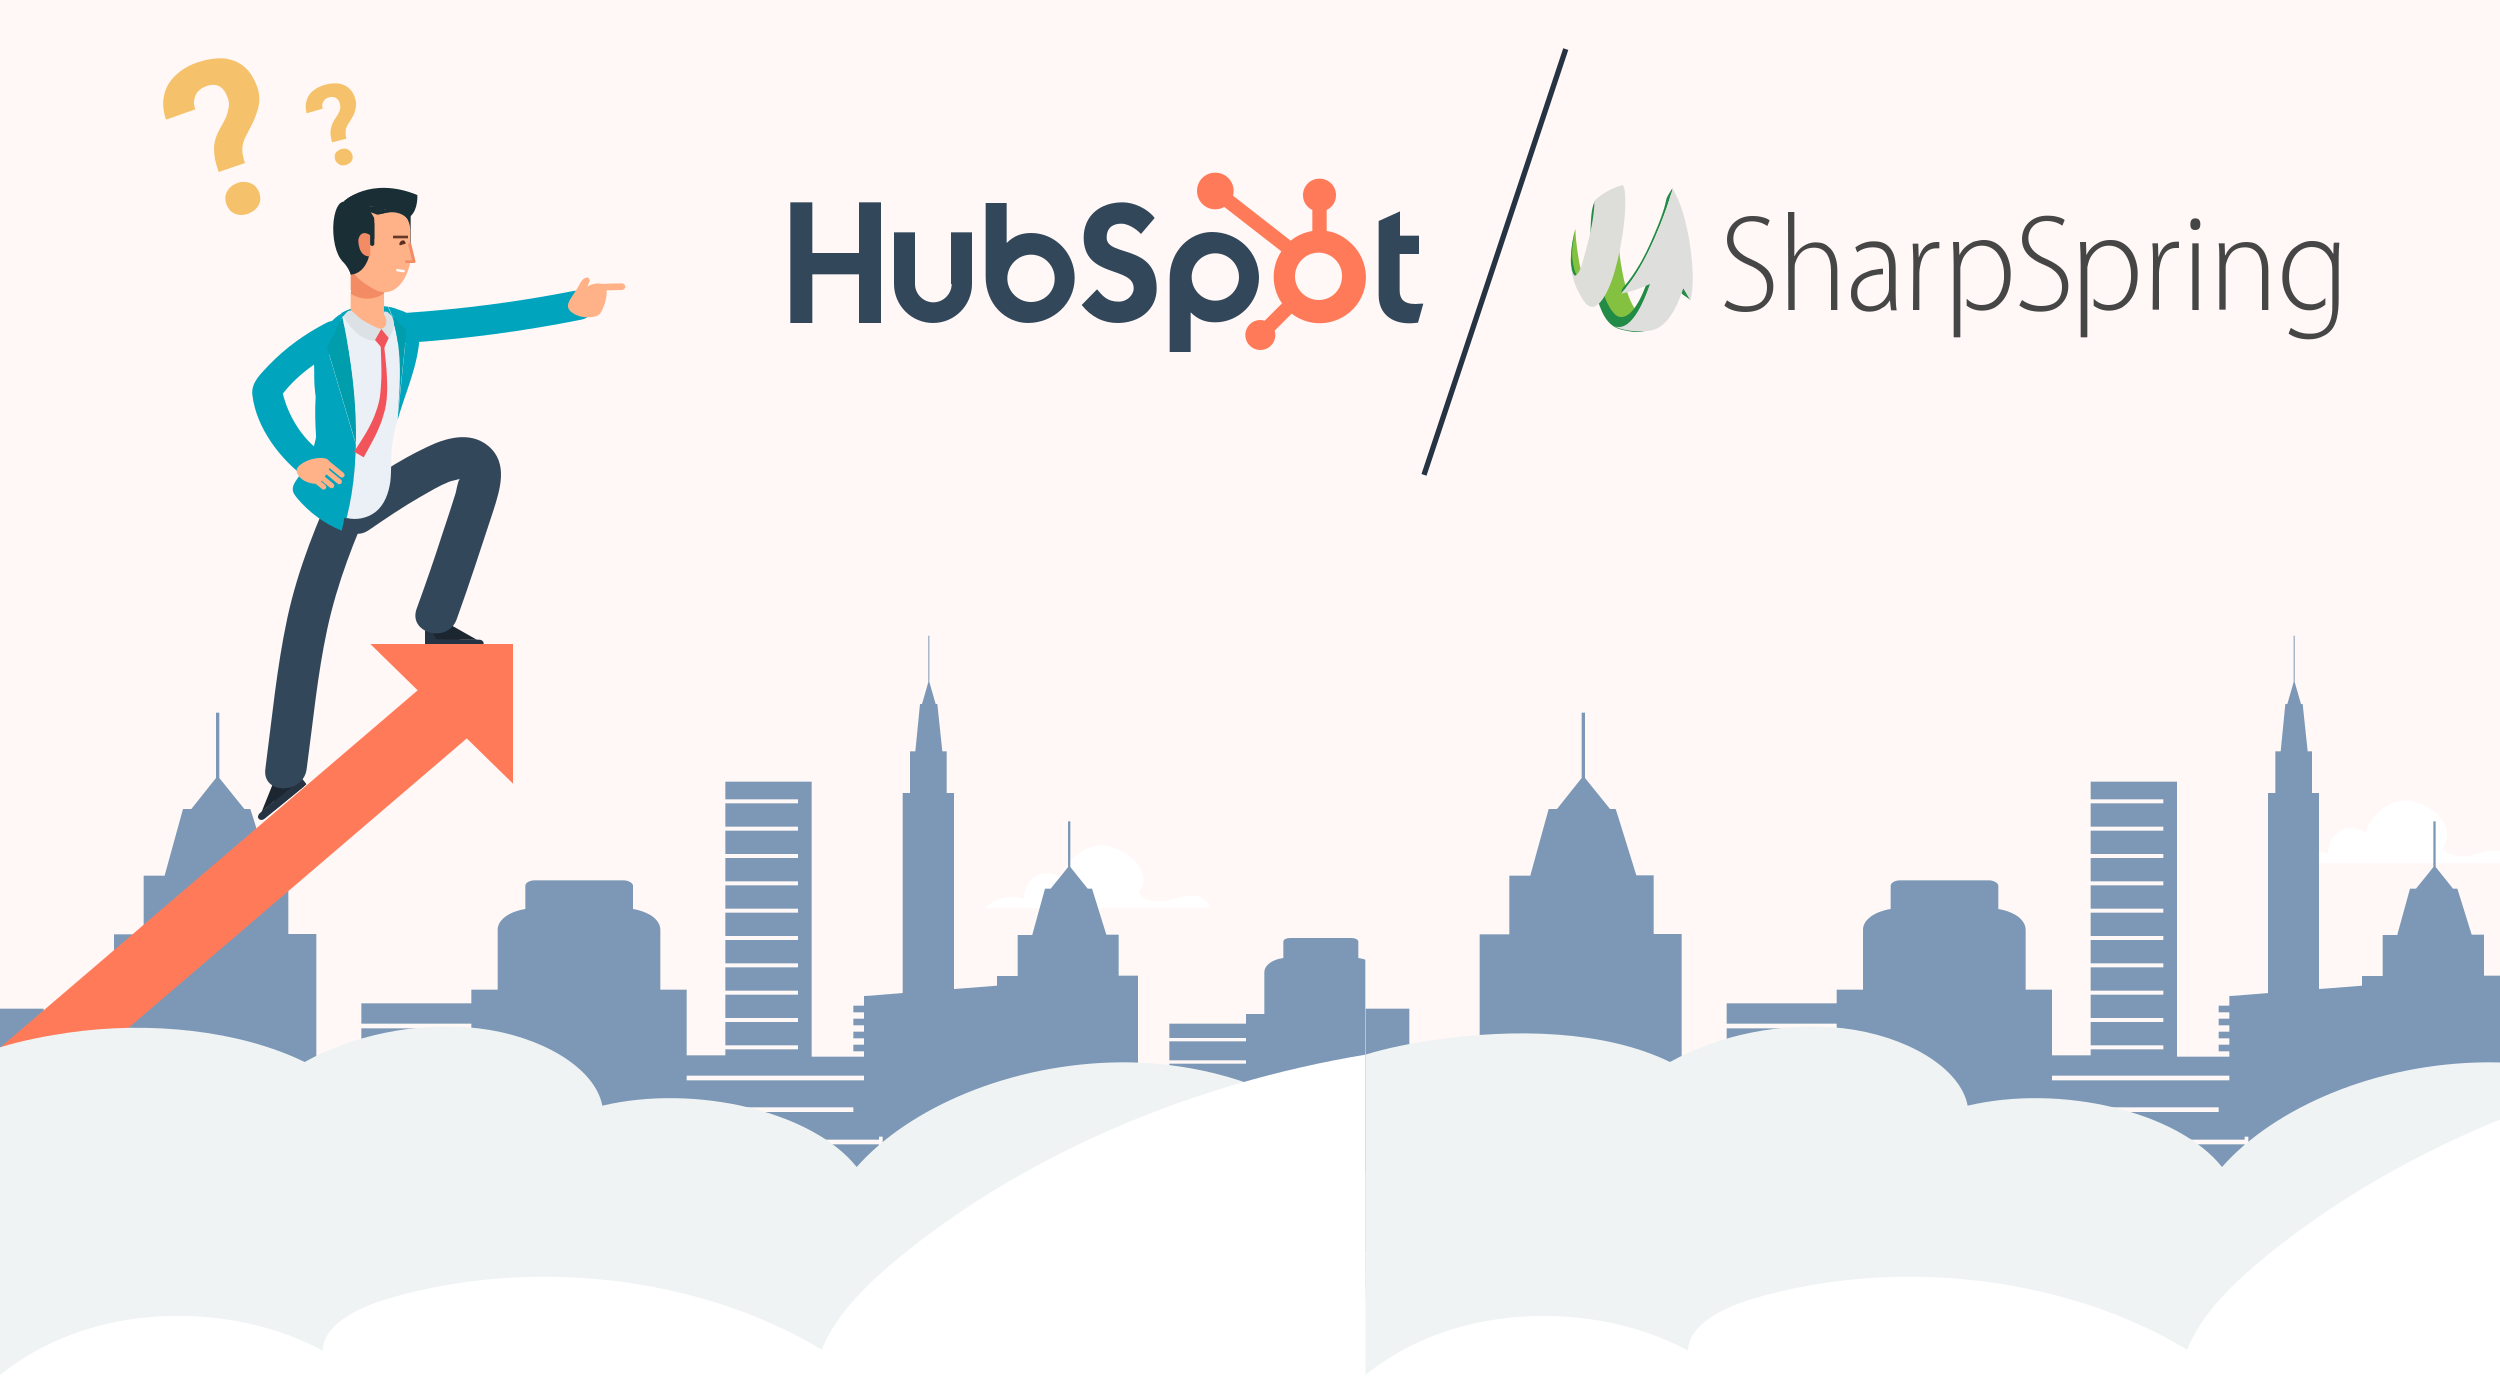 <?xml version="1.0" encoding="utf-8"?>
<!-- Generator: Adobe Illustrator 23.0.1, SVG Export Plug-In . SVG Version: 6.00 Build 0)  -->
<svg version="1.1" xmlns="http://www.w3.org/2000/svg" xmlns:xlink="http://www.w3.org/1999/xlink" x="0px" y="0px"
	 viewBox="0 0 750 420" style="enable-background:new 0 0 750 420;" xml:space="preserve">
<style type="text/css">
	.st0{fill:#FFF8F6;}
	.st1{fill:#464646;}
	.st2{fill:#84C141;}
	.st3{fill:#228B45;}
	.st4{fill:#DDDDDA;}
	.st5{fill:#DEDEDD;}
	.st6{fill:#33475B;}
	.st7{fill:#FF7A59;}
	.st8{clip-path:url(#SVGID_2_);}
	.st9{fill:#FFFFFF;}
	.st10{fill:#A6B8D6;}
	.st11{fill:#7C98B6;}
	.st12{fill:#EFF3F4;}
	.st13{fill:#2B2222;}
	.st14{fill:#1B2630;}
	.st15{fill:#2B201F;}
	.st16{fill:#253342;}
	.st17{fill:#00A4BD;}
	.st18{fill:#009DAD;}
	.st19{fill:#EAF0F6;}
	.st20{fill:#FFB288;}
	.st21{fill:#1A2E35;}
	.st22{fill:#F38C65;}
	.st23{fill:#5D2D1E;}
	.st24{fill:#683726;}
	.st25{fill:#DCE1E5;}
	.st26{fill:#F2545B;}
	.st27{fill:#F5C26B;}
</style>
<g id="BG">
	<rect x="0" y="0" class="st0" width="750" height="420"/>
</g>
<g id="Layer_1">
	<g>
		<path class="st1" d="M518.1,90.1c1.7,1.2,3.6,1.8,5.7,1.8c4.2,0,6.3-2,6.3-5.8c0-2.9-1.8-5.1-5.3-6.5c-2.2-0.9-3.8-1.9-4.9-3.1
			c-1.2-1.3-1.8-2.8-1.8-4.6c0-2,0.7-3.8,2.1-5.1c1.4-1.3,3.2-2,5.5-2c1.1,0,2.2,0.1,3.2,0.4c0.8,0.2,1.5,0.5,2,0.9l-0.7,1.7
			c-0.4-0.3-1-0.6-1.7-0.9c-0.9-0.3-1.9-0.5-2.9-0.5c-1.9,0-3.4,0.6-4.4,1.8c-0.8,0.9-1.2,2.1-1.2,3.4c0,2.6,1.8,4.7,5.4,6.2
			c2.3,1,3.9,2.1,4.9,3.2c1.1,1.3,1.7,3,1.7,4.9c0,2.2-0.7,4-2.1,5.4c-1.5,1.6-3.6,2.3-6.3,2.3c-2.6,0-4.7-0.6-6.3-1.9L518.1,90.1z"
			/>
		<path class="st1" d="M536.4,63.6h1.9l0,13.2h0.1c0.6-1.2,1.4-2.2,2.5-2.9c1.2-0.8,2.4-1.2,3.8-1.2c0.6,0,1.2,0.1,1.8,0.2
			c0.8,0.2,1.5,0.6,2.1,1.2c0.8,0.6,1.4,1.5,1.8,2.5c0.5,1.2,0.8,2.7,0.8,4.4l0,12h-1.9l0-11.8c0-2-0.4-3.6-1.1-4.8
			c-0.9-1.4-2.2-2.1-4-2.1c-2.8,0-4.6,1.5-5.6,4.5c-0.2,0.5-0.2,1.2-0.2,2l0,12.2h-1.9L536.4,63.6z"/>
		<path class="st1" d="M562,72.4h0.4c2.8,0,4.7,1.3,5.7,3.9c0.4,1.2,0.6,2.5,0.6,4v8c0,2,0.1,3.6,0.3,4.8l0,0h-1.6
			c-0.1,0-0.1-0.3-0.2-1l-0.2-1.9h-0.1c-0.7,1.1-1.5,1.9-2.3,2.2c-1.1,0.8-2.4,1.1-3.8,1.1c-2.6,0-4.4-1.2-5.3-3.7
			c-0.2-0.6-0.2-1.2-0.2-1.7v-0.3c0-2.5,1.2-4.5,3.7-5.8c1.4-0.6,2.4-1,2.9-1c1.2-0.2,2.2-0.4,3-0.4h0v1.6l-0.1,0.1
			c-1.9,0-3.7,0.4-5.4,1.3c-1.5,1-2.2,2.3-2.2,3.9v0.4c0,1.7,0.7,2.9,2,3.6c0.6,0.3,1.2,0.4,1.8,0.4c2.2,0,3.9-1,5-2.9
			c0.5-0.8,0.7-1.6,0.7-2.5v-6.1c0-3.3-0.9-5.3-2.8-5.9c-0.6-0.2-1.2-0.3-1.9-0.3h-0.1c-1.8,0-3.4,0.5-4.7,1.5c0,0-0.3-0.5-0.6-1.5
			C558.3,73,560.1,72.4,562,72.4"/>
		<path class="st1" d="M574,79.1c0-2.2-0.1-4.2-0.2-6h1.7l0.1,4h0.1c1-3,2.7-4.5,5.3-4.5c0.1,0,0.3,0,0.4,0c0.1,0,0.3,0,0.4,0v1.9
			c-0.1,0-0.3,0-0.4,0h-0.5c-2.7,0-4.3,1.9-4.9,5.6c-0.1,0.5-0.2,1.2-0.2,1.9l0,11h-1.9L574,79.1z"/>
		<path class="st1" d="M594.9,72h0.4c2.5,0,4.6,1.2,6.2,3.6c1.1,1.8,1.7,4,1.7,6.5v0.2c0,4.7-1.6,8-4.8,10c-1.2,0.6-2.4,0.9-3.8,0.9
			c-1.7,0-3.3-0.5-4.6-1.5v-2.1h0c1.3,1.3,2.8,1.9,4.5,1.9c2.7,0,4.7-1.4,5.9-4.3c0.6-1.5,0.9-3.1,0.8-4.9c0-2.6-0.7-4.7-2.1-6.5
			c-1.2-1.4-2.8-2.1-4.5-2.1h-0.1c-1.9,0-3.6,0.9-5,2.8c-0.7,0.9-1.1,2.1-1.4,3.7c0,0.2,0,0.4,0,0.8l0,20.1l-0.1,0.1h-1.8l-0.1-0.1
			l0-21.4c0-2.9-0.1-5.2-0.2-7.1h0h1.8h0l0.1,3.8h0.1c0.8-1.7,2.2-3,4.2-3.9C593.3,72.2,594.2,72,594.9,72"/>
		<path class="st1" d="M606.6,90c1.7,1.2,3.6,1.8,5.7,1.8c4.2,0,6.3-1.9,6.3-5.8c0-2.9-1.8-5.1-5.3-6.5c-2.2-0.9-3.8-1.9-4.9-3.1
			c-1.2-1.3-1.8-2.8-1.8-4.6c0-2,0.7-3.8,2.1-5.1c1.4-1.3,3.2-2,5.5-2c1.1,0,2.2,0.1,3.2,0.4c0.8,0.2,1.5,0.5,2,0.9l-0.7,1.7
			c-0.4-0.3-1-0.6-1.7-0.9c-0.9-0.3-1.9-0.5-2.9-0.5c-1.9,0-3.4,0.6-4.4,1.8c-0.8,0.9-1.2,2.1-1.2,3.4c0,2.6,1.8,4.7,5.4,6.2
			c2.3,1,3.9,2.1,4.9,3.2c1.1,1.3,1.7,3,1.7,4.9c0,2.2-0.7,4-2.1,5.4c-1.5,1.6-3.6,2.3-6.3,2.3c-2.6,0-4.7-0.6-6.3-1.9L606.6,90z"/>
		<path class="st1" d="M633,72h0.4c2.5,0,4.6,1.2,6.2,3.6c1.1,1.9,1.7,4,1.7,6.5v0.2c0,4.7-1.6,8-4.8,10c-1.2,0.6-2.4,0.9-3.8,0.9
			c-1.7,0-3.3-0.5-4.6-1.5v-2.1h0c1.3,1.3,2.8,1.9,4.5,1.9c2.7,0,4.7-1.4,5.9-4.3c0.6-1.5,0.9-3.1,0.8-4.9c0-2.6-0.7-4.7-2.1-6.5
			c-1.2-1.4-2.8-2.1-4.5-2.1h-0.1c-1.9,0-3.6,0.9-5,2.8c-0.7,0.9-1.1,2.1-1.4,3.7c0,0.2,0,0.4,0,0.8l0,20.1l-0.1,0.1h-1.8l-0.1-0.1
			l0-21.4c0-2.9-0.1-5.2-0.2-7.1h0h1.8l0,0l0.1,3.8h0.1c0.8-1.7,2.2-3,4.2-3.9C631.3,72.1,632.2,72,633,72"/>
		<path class="st1" d="M645.9,79c0-2.2,0-4.2-0.2-6h1.7l0.1,4h0.1c1-3,2.7-4.5,5.3-4.5c0.1,0,0.3,0,0.4,0c0.1,0,0.3,0,0.4,0v1.9
			c-0.1,0-0.3,0-0.4,0h-0.5c-2.7,0-4.3,1.9-4.9,5.6c-0.1,0.5-0.2,1.2-0.2,1.9l0,11h-1.9L645.9,79z"/>
		<path class="st1" d="M657.7,93l0-20h1.9l0,20H657.7z M658.5,69c-1,0-1.4-0.6-1.4-1.7c0-1.2,0.5-1.8,1.5-1.8c1,0,1.5,0.6,1.5,1.7
			C660.1,68.5,659.6,69,658.5,69L658.5,69L658.5,69z"/>
		<path class="st1" d="M665.8,77.8c0-1.8,0-3.4-0.2-4.8h1.8l0.1,3.6h0.1c1.2-2.7,3.4-4,6.4-4c0.6,0,1.2,0.1,1.8,0.2
			c0.8,0.2,1.5,0.6,2.1,1.2c0.8,0.7,1.4,1.5,1.8,2.5c0.5,1.2,0.8,2.7,0.8,4.5l0,12h-1.9l0-11.8c0-2-0.4-3.6-1.1-4.9
			c-0.9-1.4-2.3-2.1-4-2.1c-2.9,0-4.7,1.5-5.6,4.6c-0.2,0.6-0.2,1.2-0.2,1.7l0,12.4h-1.9L665.8,77.8z"/>
		<path class="st1" d="M693.4,72.3h0.4c2.7,0,4.7,1.2,6,3.6c0,0.1,0.1,0.2,0.2,0.3h0c0-2.3,0.1-3.4,0.2-3.4h1.6l0,0h0
			c-0.1,1.2-0.2,2.8-0.2,4.7l0,12.3c0,4.4-0.7,7.4-2.1,9.1c-0.8,0.9-1.6,1.5-2.3,1.8c-1.4,0.8-2.9,1.1-4.6,1.1c-2.4,0-4.4-0.6-6-1.7
			V100c0.4-1.1,0.6-1.6,0.7-1.6c1.7,1.1,3.4,1.7,5.3,1.7h0.1l0.2,0l0.2,0h0.2c2.2,0,3.9-0.8,5.1-2.5c0.5-0.8,0.9-1.8,1.1-3
			c0.2-0.9,0.2-2.1,0.2-3.6l0-9.8c0-1.7-0.2-2.8-0.7-3.5c-1.2-2.4-3-3.6-5.5-3.6c-2.5,0-4.5,1.3-5.8,3.9c-0.6,1.4-1,3.1-1,5
			c0,3,0.9,5.3,2.6,6.9c1.1,1,2.5,1.4,4,1.4c1.6,0,3-0.6,4.3-1.9h0v2c-1.3,1.1-2.9,1.7-4.8,1.7c-2.3,0-4.2-1-5.8-2.9
			c-1.5-2-2.3-4.2-2.3-6.8v-0.4c0-3.3,1-6,3-8.2C689.7,73.1,691.5,72.3,693.4,72.3"/>
		<path class="st2" d="M475.2,82c-0.2,0.2-0.6-0.5-0.6-0.5c-0.8-1.5-0.9-3.5-1.2-5.1c-0.4-2.5-0.7-5.1-0.8-7.7l0,0.3
			c0-0.1,0-0.2,0-0.3c-1.1,3-1.4,9.4-1.4,9.4c0,0,0.1,4.2,1.2,4.6c0.1,0,0.1,0,0.2,0C473.5,82.6,474.4,82.1,475.2,82
			C475.2,82,475.2,82,475.2,82C475.2,82,475.2,82,475.2,82"/>
		<path class="st3" d="M473.1,82.6c-0.2-0.2-0.4-0.6-0.5-0.9c-0.2-0.4-0.3-0.9-0.4-1.3c-0.2-0.9-0.4-1.8-0.5-2.7c-0.1-1-0.1-2,0-3
			c0-0.3,0-0.6,0.1-0.9c0.2-1.8,0.4-3.4,1-5.1c-1.1,3-1.5,6.2-1.5,9.4c0,0,0,0,0,0.1c0,0.9,0.2,3.7,1.1,4.5
			C472.5,83,472.7,82.8,473.1,82.6 M472.7,68.8c0,0.1,0,0.2,0,0.3L472.7,68.8z"/>
		<path class="st3" d="M507,89.7c-0.4-0.6-1-1.7-1-1.7l-1.1-1.8c0,0-1.5-0.7-2.2-1.1c0.6,1,1.2,2.6,2.2,3.3c0.8,0.6,1.6,1.1,2.4,1.7
			C507.1,89.9,507,89.8,507,89.7C506.9,89.6,507,89.8,507,89.7"/>
		<path class="st2" d="M494.5,96.1c-5-1.9-6.8-9.3-7.7-14.1c-1.4-6.8-1.8-14.1-1.2-21h-6.8c-0.9,7.8-0.5,16.2,1.2,23.8
			c0.7,3.3,1.8,7.1,4.2,9.4c1.4,1.4,3.4,1.7,5.3,2.1c2.5,0.5,5,0.4,7.5,0.1C496.2,96.5,495.4,96.4,494.5,96.1
			C486.8,93.2,495.3,96.4,494.5,96.1"/>
		<path class="st3" d="M491.4,97.9c-0.6-0.5-1.2-1.5-1.9-1.7c1.6-1.8,2.8-4,3.8-6.3c0.5-1.2,1-2.3,1.4-3.5c0.2-0.5,0.7-1.1,0.4-1.5
			c-0.2-0.3-0.6-0.5-0.8-0.8c-0.9,2.6-1.9,5.2-3.4,7.5c-1,1.6-2.7,3.7-4.8,3.5c-1.3-0.1-2.4-1.6-3.1-2.7c-1-1.7-1.8-3.6-2.3-5.5
			c-1.3-4.4-1.8-9.1-2-13.7c-0.2-4-0.2-8.2,0.2-12.2h4.8h0.8c0.2,0,0.4-1.4,0.4-1.7c0.3-1.2,0.6-2.8,1.6-3.5c-1.7,0.6-3.1,1-4.6,2
			c-0.8,0.5-1.6,1-2.4,1.6c-0.4,0.4-0.9,0.8-1.2,1.2c-0.9,2.1-1,5-1.1,7.2c-0.3,7.9,0,16.5,2.7,24c0.8,2.2,2,4.6,4,6
			c1.6,1.1,3.8,1.4,5.6,1.7c2.1,0.3,4.5-0.1,3.7-0.4C491.9,98.5,491.9,98.3,491.4,97.9"/>
		<path class="st3" d="M501.7,56.5c-0.7,1.2-1.7,2.4-1.9,3.7c-0.7,3.4-2.1,6.7-3.4,9.8c-1.6,3.8-3.3,7.5-5.5,10.9
			c-1,1.6-2.1,3.2-3.4,4.7c-0.4,0.5-0.7,0.8-0.9,1.3c-0.1,0.4-0.2,0.8-0.3,1.1c4.3-4.6,7.4-10.5,10-16.3c1.3-3,2.5-6,3.6-9.1
			c0.4-1.3,0.9-2.5,1.2-3.8C501.3,58.3,501.9,57.2,501.7,56.5"/>
		<path class="st4" d="M487.5,63.6c0.1-2.1,0.2-4.3-0.1-6.4c-0.1-0.6-0.2-1.9-1-1.6c-0.6,0.2-1.3,0.4-1.9,0.7
			c-1.6,0.7-3.1,1.5-4.5,2.5c-0.5,0.4-1,0.8-1.4,1.2c-0.2,0.2-0.2,0.2-0.3,0.4c-0.1,0.2,0,0.7,0,1.1c-0.3,5.1-1.6,10.3-3,15.2
			c-0.5,1.8-1,4.6-2.4,5.8c-1.3,1.2-1.7-3.8-1.8-4.4c0.2,3.5,1,7.1,2.8,10.1c0.7,1.3,1.6,3.1,3,3.7c1.7,0.7,3.1-1,4-2.3
			c2.3-3.5,3.5-7.9,4.5-12C486.4,73.1,487.2,68.4,487.5,63.6C487.5,63.1,487.3,66.5,487.5,63.6"/>
		<path class="st5" d="M507.8,82.4c-0.1-4.6-0.7-9.3-1.7-13.8c-0.9-4.2-2.2-8.5-4.4-12.2c0.1,0.6-0.3,1.6-0.5,2.2
			c-0.4,1.3-0.8,2.6-1.2,3.8c-1.1,3.1-2.3,6.1-3.6,9c-2.6,5.9-5.7,12-10.1,16.7c3-0.6,5.9-1.6,8.7-2.9c-1,2.9-2.2,5.9-3.8,8.5
			c-1.5,2.4-3.8,5.2-6.8,4.2c1.3,0.8,4.1,1.4,6.6,1.5c2.2,0.1,4.6,0,6.6-1.1c3.9-2.4,5.9-7.5,7.4-11.8c0.7,1.2,1.4,2.4,2.1,3.6
			C507.7,88,507.9,85.3,507.8,82.4C507.8,79.5,507.9,85.3,507.8,82.4"/>
	</g>
	<g>
		<polygon class="st6" points="257.7,60.7 257.7,75.9 243.7,75.9 243.7,60.7 237.1,60.7 237.1,96.9 243.7,96.9 243.7,82.3 
			257.7,82.3 257.7,96.9 264.3,96.9 264.3,60.7 		"/>
		<path class="st6" d="M285.5,85.2c0,3-2.5,5.5-5.5,5.5c-3,0-5.5-2.5-5.5-5.5V69.7h-6.3v15.5c0,6.5,5.3,11.7,11.7,11.7
			c6.5,0,11.7-5.3,11.7-11.7V69.7h-6.3V85.2z"/>
		<path class="st6" d="M332,71.3c0-3.2,2.1-4.2,4.4-4.2c1.9,0,4.3,1.4,5.9,3.1l4.1-4.8c-2.1-2.8-6.2-4.7-9.6-4.7
			c-6.8,0-11.7,4-11.7,10.6c0,12.3,15,8.4,15,15.2c0,2.1-2.1,4-4.4,4c-3.7,0-4.9-1.8-6.6-3.7l-4.6,4.7c2.9,3.6,6.5,5.4,10.8,5.4
			c6.5,0,11.7-4,11.7-10.3C347,73,332,77.2,332,71.3"/>
		<path class="st6" d="M424.7,91.2c-3.7,0-4.8-1.6-4.8-4.1V76.2h5.8v-5.5H420v-7.3l-6.4,2.9v22.2c0,5.7,3.9,8.5,9.3,8.5
			c0.8,0,1.7-0.1,2.5-0.2l1.6-5.7C426.3,91.1,425.4,91.1,424.7,91.2"/>
		<path class="st6" d="M309.4,69.9L309.4,69.9c-3.1,0-5.3,0.9-7.4,3V60.9h-6.3V83c0,8.3,6,13.9,12.7,13.9c7.5,0,14-5.8,14-13.5
			C322.4,75.8,316.4,69.9,309.4,69.9z M309.3,90.6c-3.9,0-7.1-3.2-7.1-7.1c0-3.9,3.2-7.1,7.1-7.1c3.9,0,7.1,3.2,7.1,7.1
			C316.5,87.5,313.3,90.6,309.3,90.6z"/>
		<path class="st6" d="M363.6,69.6c-6.7,0-12.7,5.7-12.7,13.9v22.1h6.3V93.7c2.1,2.1,4.3,3,7.4,3c7,0,13.1-5.9,13.1-13.5h0
			C377.6,75.3,371.1,69.6,363.6,69.6z M364.6,90.2c-3.9,0-7.1-3.2-7.1-7.1c0-3.9,3.2-7.1,7.1-7.1c3.9,0,7.1,3.2,7.1,7.1
			C371.7,87,368.5,90.2,364.6,90.2z"/>
		<path class="st7" d="M398,69.3v-6.3c1.7-0.8,2.8-2.5,2.8-4.4v-0.1c0-2.7-2.2-4.9-4.9-4.9h-0.1c-2.7,0-4.9,2.2-4.9,4.9v0v0.1
			c0,1.9,1.1,3.6,2.8,4.4v6.3c-2.4,0.4-4.7,1.4-6.5,2.9l-17.3-13.5c0.1-0.4,0.2-0.9,0.2-1.4c0-3-2.4-5.5-5.5-5.5s-5.5,2.4-5.5,5.5
			c0,3,2.4,5.5,5.5,5.5c0,0,0,0,0,0c0.9,0,1.9-0.3,2.7-0.7l17.1,13.3c-3.1,4.7-3.1,10.9,0.2,15.6l-5.2,5.2c-0.4-0.1-0.9-0.2-1.3-0.2
			c-2.5,0-4.5,2-4.5,4.5s2,4.5,4.5,4.5c2.5,0,4.5-2,4.5-4.5c0-0.4-0.1-0.9-0.2-1.3l5.1-5.1c6.1,4.7,14.7,3.5,19.4-2.5
			c4.7-6.1,3.5-14.7-2.5-19.4C402.5,70.6,400.3,69.6,398,69.3 M395.8,90c-3.9,0.1-7.2-3-7.3-6.9c-0.1-3.9,3-7.2,6.9-7.3
			c0.1,0,0.3,0,0.4,0c3.9,0.1,7,3.4,6.8,7.3C402.5,86.9,399.6,89.9,395.8,90"/>
	</g>
	<g>
		<defs>
			<rect id="SVGID_1_" x="0" y="14.6" width="750" height="405.5"/>
		</defs>
		<clipPath id="SVGID_2_">
			<use xlink:href="#SVGID_1_"  style="overflow:visible;"/>
		</clipPath>
		<g class="st8">
			<g>
				<path class="st9" d="M754.4,259c-0.4-1.3-1.2-2.3-2.4-3c-3.2-1.8-7.2-0.1-10.8,0.7c-3,0.7-7.1,0-8.4-2.4c0.7-0.9,1.2-2,1.3-3.1
					c0.4-3.2-1.8-6.2-4.4-8.1c-3.1-2.3-7.3-3.7-11.1-2.5c-3.6,1.1-8.4,5.3-8.7,9.4c-1.8-1.3-4.2-1.9-6.4-1.3c-3.2,0.9-5.4,4.3-5,7.5
					c-4-1.6-8.9-0.3-11.8,2.8H754.4z"/>
			</g>
			<g>
				<polygon class="st10" points="666.9,400.3 663.6,400.3 660.4,400.3 657.2,400.3 653.9,400.3 650.7,400.3 647.4,400.3 
					644.2,400.3 640.9,400.3 637.7,400.3 634.5,400.3 631.2,400.3 628,400.3 624.7,400.3 621.5,400.3 618.2,400.3 615,400.3 
					611.8,400.3 608.5,400.3 605.3,400.3 602,400.3 583.3,400.3 583.3,408.5 602,408.5 605.3,408.5 608.5,408.5 611.8,408.5 
					615,408.5 618.2,408.5 621.5,408.5 624.7,408.5 628,408.5 631.2,408.5 634.5,408.5 637.7,408.5 640.9,408.5 644.2,408.5 
					647.4,408.5 650.7,408.5 653.9,408.5 657.2,408.5 660.4,408.5 663.6,408.5 666.9,408.5 670.1,408.5 673.4,408.5 673.4,400.3 
					670.1,400.3 				"/>
				<polygon class="st10" points="666.9,409.9 663.6,409.9 660.4,409.9 657.2,409.9 653.9,409.9 650.7,409.9 647.4,409.9 
					644.2,409.9 640.9,409.9 637.7,409.9 634.5,409.9 631.2,409.9 628,409.9 624.7,409.9 621.5,409.9 618.2,409.9 615,409.9 
					611.8,409.9 608.5,409.9 605.3,409.9 602,409.9 583.3,409.9 583.3,414.1 602,414.1 605.3,414.1 608.5,414.1 611.8,414.1 
					615,414.1 618.2,414.1 621.5,414.1 624.7,414.1 628,414.1 631.2,414.1 634.5,414.1 637.7,414.1 640.9,414.1 644.2,414.1 
					647.4,414.1 650.7,414.1 653.9,414.1 657.2,414.1 660.4,414.1 663.6,414.1 666.9,414.1 670.1,414.1 673.4,414.1 673.4,409.9 
					670.1,409.9 				"/>
				<path class="st11" d="M819.2,375.4v-87.5c-0.6-0.2-1.3-0.4-2.1-0.5v-5h0c-0.2-0.6-1-1-2-1h-18.5c-1,0-1.9,0.4-2,1h0v5
					c-0.5,0.1-1,0.2-1.5,0.3c-2.5,0.7-4.2,2.2-4.2,4v12.5h-5.5v2.9h-23v4.3h23v1h-23v5.7h23v1h-23v5.1H751v-31.5h-5.8v-12.3h-3.7
					l-3.7-11.9l-0.6-1.9h-1.3l-5.2-6.5v-13.7h-0.7v13.7l-1.4,1.8l-3.8,4.7H723l-3.7,13.4l-0.1,0.5h-4.4v12.3h-6.2v2.9l-11.4,0.9
					l-1.5,0.1v-58.8h-2.1v-12.5h-1.3l-1.5-14.2h-0.5l-1.9-6.6v-13.9h-0.3v13.9l-1.9,6.6h-0.6l-1.4,14.2h-1.6v12.5h-2.2v60l-9.7,0.8
					l-1.9,0.1v2.9h-3.2v2h3.2v1.9h-3.2v2h3.2v1.9h-3.2v2h3.2v1.9h-3.2v2h3.2v1.6h-15.7v-82.5h-25.9v5.3H649v1.2h-21.8v7H649v1.2
					h-21.8v7H649v1.2h-21.8v7H649v1.2h-21.8v7H649v1.2h-21.8v7H649v1.2h-21.8v7H649v1.2h-21.8v7H649v1.2h-21.8v7H649v1.2h-21.8v7
					H649v1.2h-21.8v1.8h-11.6v-19.7h-7.9v-18c0-1.7-1.2-3.3-3-4.4c-1.4-0.8-3.2-1.5-5.2-1.8v-7.1h0c-0.2-0.8-1.4-1.5-2.9-1.5h-26.5
					c-1.5,0-2.7,0.6-2.9,1.5h0v7.1c-0.8,0.1-1.5,0.3-2.2,0.5c-3.6,1-6.1,3.2-6.1,5.7v18H551v4.1h-33v6.1h33v1.4h-33v8.1h33v1.4h-33
					v7.3h-13.5v-45.1h-8.4v-17.6h-5.2l-5.3-17.1l-0.9-2.8H483l-7.5-9.3v-19.6h-1v19.6l-2,2.5l-5.4,6.8h-2.5l-5.3,19.2l-0.2,0.8h-6.3
					v17.6h-8.9v57.5h-21.1v-35.2h-13.1v86.9h13.1V377h21.1v5.1h60.8v-6.8H518v-1.4h33v1.4h-33v8.1h33v1.4h-33v8.1h33v1.4h-33v4.2
					h51.8v-4h13.5v4.4h90.1v-8.1h-57.7v-1.4h57.7v-8.1h-57.7v-1.4h57.7v-8.1h-57.7v-1.4h57.7v-8.1h-57.7v-1.4h57.7v-8.1h-57.7v-1.4
					h57.7v-8.1h-57.7v-1.4h57.7v-0.9h1.1v28h19.4v-8.7h14.7v3.5H751v-4.8h9.4v-1h23v1h-23v5.7h23v1h-23v5.7h23v1h-23v2.9h36.1v-2.8
					h9.4v3.1H819.2z M551,365.7h-33v-1.4h33V365.7z M551,356.1h-33v-1.4h33V356.1z M551,346.6h-33v-1.4h33V346.6z M551,337.1h-33
					v-1.4h33V337.1z M551,327.5h-33v-1.4h33V327.5z M665.6,333.6h-50v-1.4h50V333.6z M668.8,324.1h-53.2v-1.4h53.2V324.1z
					 M783.4,352.2h-23v-1h23V352.2z M783.4,345.6h-23v-1h23V345.6z M783.4,338.9h-23v-1h23V338.9z M783.4,332.3h-23v-1h23V332.3z
					 M783.4,325.6h-23v-1h23V325.6z"/>
			</g>
			<g>
				<g>
					<path class="st12" d="M819.2,352c-0.5,0.3-1,0.5-1.5,0.8c-6.1-19.9-39.1-34.4-72-34.1c-32.9,0.3-63.4,13.6-79.1,31.4
						c-13.2-16.6-48.3-25-76.3-18.4c-2.2-11.5-18.6-21-37.2-23.2c-18.6-2.2-38.2,2.3-52.1,10.1c-19.7-9.6-46.7-10.1-70.9-6.6
						c-6.2,0.9-13.7,2.3-20.5,4.4V413h409.6V352z"/>
				</g>
			</g>
			<g>
				<g>
					<g>
						<g>
							<g>
								<polygon class="st13" points="87,229 83.1,232.2 82.2,243.2 91.9,235.3 								"/>
							</g>
						</g>
					</g>
				</g>
				<g>
					<g>
						<g>
							<g>
								<polygon class="st14" points="87,229 83,232.3 78.5,243.5 87.8,235.8 87,229 								"/>
							</g>
						</g>
					</g>
				</g>
				<g>
					<g>
						<g>
							<g>
								<path class="st15" d="M78.5,243.5L78.5,243.5c0.4,0.6,1.8,0.1,3.1-0.9l4.6-3.9c1.3-1.1,2-2.4,1.6-2.9l0,0l0,0L78.5,243.5z"
									/>
							</g>
						</g>
					</g>
				</g>
				<g>
					<g>
						<g>
							<g>
								<path class="st16" d="M90.8,233.9c-0.3,0-0.7,0.1-1.1,0.4L78,243.9c-0.6,0.5-0.8,1.3-0.4,1.7c0.4,0.5,1.2,0.5,1.8,0
									l11.7-9.6c0.3-0.3,0.5-0.6,0.6-1L90.8,233.9z"/>
							</g>
						</g>
					</g>
				</g>
			</g>
			<g>
				<g>
					<path class="st17" d="M98,96.8c-6.4,3.3-12.3,7.5-17.3,12.7c-2.4,2.6-5.4,5.2-5,8.9c1.1,9.9,8.5,19.7,16.5,25.3
						c4.8,3.3,9.3-4.4,4.6-7.7c-6.6-4.6-11-12.2-12.4-20c-0.2,1.1-0.3,2.3-0.5,3.4c4.5-6.5,11.6-11.4,18.5-15
						C107.8,101.8,103.2,94.2,98,96.8L98,96.8z"/>
				</g>
			</g>
			<g>
				<g>
					<path class="st17" d="M121.1,102.9c17.9-1.1,35.7-3.5,53.3-7c5.7-1.1,3.3-9.7-2.4-8.6c-16.8,3.3-33.8,5.5-50.9,6.6
						C115.3,94.4,115.3,103.3,121.1,102.9L121.1,102.9z"/>
				</g>
			</g>
			<g>
				<g>
					<g>
						<g>
							<g>
								<polygon class="st16" points="127.5,186 132.5,186 139.9,194 127.5,194 								"/>
							</g>
						</g>
					</g>
				</g>
				<g>
					<g>
						<g>
							<g>
								<polygon class="st14" points="127.5,186 132.6,186 143,191.9 131,191.8 127.5,186 								"/>
							</g>
						</g>
					</g>
				</g>
				<g>
					<g>
						<g>
							<g>
								<path class="st15" d="M143,191.9L143,191.9c0,0.7-1.3,1.2-3,1.2l-6-0.1c-1.7,0-3.1-0.5-3.1-1.2H131l0,0L143,191.9z"/>
							</g>
						</g>
					</g>
				</g>
				<g>
					<g>
						<g>
							<g>
								<path class="st16" d="M127.5,192.2c0.3-0.2,0.6-0.4,1.1-0.4l15.1,0.1c0.8,0,1.4,0.5,1.4,1.1c0,0.6-0.6,1.1-1.4,1.1
									l-15.1-0.1c-0.4,0-0.8-0.2-1.1-0.4L127.5,192.2z"/>
							</g>
						</g>
					</g>
				</g>
			</g>
			<g>
				<g>
					<path class="st6" d="M101.5,142.8c-6.4,13.7-12.1,27.8-15.3,42.6c-3.2,14.9-4.6,30.2-6.6,45.3c-1,7.8,11.4,7.7,12.4,0
						c1.9-14,3.2-28.2,6.2-42.1c3-13.8,8.1-26.9,14-39.7C115.5,141.8,104.8,135.6,101.5,142.8L101.5,142.8z"/>
				</g>
			</g>
			<g>
				<g>
					<path class="st6" d="M105.7,147.6c-0.4,0.3-0.9,0.6-1.3,0.9c-6.4,4.5-0.3,15.1,6.3,10.5c5.1-3.5,10.1-6.9,15.5-10
						c2.8-1.6,5.6-3.3,8.6-4.5c1-0.4,4.4-0.8,3.6-1.5c-0.8-0.6-0.1,0.2-0.5,0.7c-0.6,0.8-0.9,3.1-1.2,4.2c-1.3,4.1-2.6,8.2-4,12.3
						c-2.4,7.5-5,15-7.7,22.4c-2.7,7.4,9.3,10.6,12,3.2c3.9-10.8,7.4-21.7,11-32.6c2-6.3,4.6-14.3-1.5-19.4
						c-5.5-4.6-12.9-2.4-18.6,0.4c-8.3,3.9-15.9,9.1-23.4,14.2c2.1,3.5,4.2,7,6.3,10.5c0.4-0.3,0.9-0.6,1.3-0.9
						C118.4,153.6,112.2,143,105.7,147.6L105.7,147.6z"/>
				</g>
			</g>
			<g>
				<path class="st18" d="M106.9,133.6c0.4-12.9-1.4-25.9-4.2-38.6l-4.6,9.1L106.9,133.6z"/>
			</g>
			<g>
				<path class="st17" d="M98.1,104.2l-0.4,0.9L98.1,104.2l-0.4-1.5L98.1,104.2l4.6-9.1c-0.1-0.4-0.2-0.8-0.2-1.1
					c-11,6.5-7.8,24.8-7.8,25c-0.5,7.8,0.4,17,1.5,24.4c0.7,4.7,0.6,8,4.6,10.8c1,0.7,2,1.1,3.2,1.4c1.8-7.2,2.7-14.5,2.9-21.8
					L98.1,104.2z"/>
			</g>
			<g>
				<path class="st17" d="M117.5,94.8c-0.3-0.9-0.7-1.9-1.1-2.8c-6.2-0.9-10.7,0-14,1.9c0.2,1,0.4,2,0.6,3
					C107.2,94.5,112.7,93.9,117.5,94.8z"/>
			</g>
			<g>
				<path class="st19" d="M117.5,94.8c-4.8-1-10.7-2.2-14.8,0.2c4.1,19.2,6.1,41.1,1.3,60.4c2.9,0.7,6.1,0.1,8.5-1.7
					c2.9-2.2,4.1-5.8,4.6-9.2c0.4-3.5,0.1-7,0.5-10.5c0.3-2.8,0.9-5.5,1.7-8.1C120.1,115.5,120.9,104.8,117.5,94.8z"/>
			</g>
			<g>
				<path class="st18" d="M117.4,94.5c3.3,9.6,2.8,19.9,1.9,30L122,99L117.4,94.5z"/>
			</g>
			<g>
				<path class="st17" d="M124.4,95.7c-1.3-1.4-3.1-2.3-5.1-2.9c0,0-1.8-0.7-2.8-0.8c0.4,0.8,0.7,1.7,1,2.5L122,99l0.2-1.9L122,99
					l0.8,0.8L122,99l-2.6,25.5c0,0.5-0.1,0.9-0.1,1.4c2.4-8.4,6.2-16.3,6.6-25.2C125.9,98.3,126.1,97.5,124.4,95.7z"/>
			</g>
			<g>
				<path class="st20" d="M115.4,100.6c0.1,0,0.2,0.1,0.3,0c0.1-0.1,0.1-0.2,0.1-0.3c0.2-1.3,0.5-2.7,0.7-4c0.1-0.5,0.2-1-0.1-1.4
					c-0.2-0.2-0.4-0.4-0.7-0.5c-2.5-1.4-4.4-1.7-7.3-1.3c-1.1,0.2-4.3,0.2-4.8,1.5C102.2,97.7,113.5,100.1,115.4,100.6z"/>
			</g>
			<g>
				<g>
					<g>
						<path class="st21" d="M114.8,57.8h-4.7c-4.6,0-8.4,2.8-8.4,6.1v8.7c0,3.4,3.8,6.1,8.4,6.1h4.7c4.6,0,8.4-2.8,8.4-6.1v-8.7
							C123.1,60.5,119.4,57.8,114.8,57.8z M119.7,63.1c-1.3-0.6-2.6-0.6-4-0.1c-0.9,0.3-1.8,0.6-2.8,0.6c-0.7,0-0.7-1,0-1
							c1.4,0,2.5-0.8,3.9-0.9c1.2-0.1,2.3,0.1,3.4,0.6C120.9,62.5,120.4,63.4,119.7,63.1z"/>
					</g>
				</g>
				<g>
					<g>
						<rect x="121.8" y="64.9" class="st21" width="1.2" height="2.7"/>
					</g>
				</g>
				<g>
					<g>
						<rect x="105.2" y="87.6" class="st20" width="10" height="6.8"/>
					</g>
				</g>
				<g>
					<g>
						<polygon class="st22" points="115.3,81.6 115.2,80.7 105.2,80.7 105.2,87 115.3,87 						"/>
					</g>
				</g>
				<g>
					<g>
						<path class="st22" d="M115.3,86.2c-0.9-0.8-2.9-1.3-5.2-1.3c-2.1,0-3.9,0.4-4.8,1.1v2.2c1,0.6,2.8,1.4,4.8,1.4
							c2.3,0,4.3-0.9,5.2-1.7V86.2z"/>
					</g>
				</g>
				<g>
					<g>
						<path class="st20" d="M115.9,62h-4.1c-4,0-7.3,3.2-7.3,7.2v0.3V78v0.1c0,3,3.3,6.6,9,9.3h0.2c6.4,1.8,9.4-6.6,9.4-9.6v-0.1
							v-8.2v-0.3C123.1,65.2,119.9,62,115.9,62z"/>
					</g>
				</g>
				<g>
					<g>
						<g>
							<path class="st21" d="M121.1,63.2c-4.7-2.3-9.3,2.4-14,0.1c0-0.4,0-0.8,0-1.1c4.7,2.3,9.3-2.3,14,0
								C121.1,62.5,121.1,62.8,121.1,63.2z"/>
						</g>
					</g>
					<g>
						<g>
							<path class="st21" d="M121,62.5c-4.7-2.3-9.3,2.3-14,0c0-0.4,0-0.8,0-1.1c4.7,2.3,9.3-2.3,14,0C121,61.7,121,62.1,121,62.5z"
								/>
						</g>
					</g>
				</g>
				<g>
					<g>
						<path class="st23" d="M120.9,72.1c-0.5,0-1.1,0.5-1.1,1.2c0,0.1,0.1,0.2,0.2,0.3l1.7-0.5C121.6,72.5,121.4,72.1,120.9,72.1z"
							/>
					</g>
				</g>
				<g>
					<g>
						<polygon class="st20" points="122.9,73.5 124.3,78.4 122.5,78.4 						"/>
					</g>
				</g>
				<g>
					<g>
						<g>
							<path class="st22" d="M124.6,78.2c0.1,0.3-0.1,0.5-0.3,0.6l0,0c-0.3,0.1-0.5-0.1-0.6-0.4l-1.2-4.9c-0.1-0.3,0.1-0.5,0.3-0.6
								l0,0c0.3-0.1,0.5,0.1,0.6,0.4L124.6,78.2z"/>
						</g>
					</g>
					<g>
						<g>
							<path class="st22" d="M124.6,78.5c0,0.2-0.1,0.4-0.3,0.4h-2.5c-0.2,0-0.3-0.2-0.3-0.4l0,0c0-0.2,0.2-0.4,0.3-0.4h2.5
								C124.5,78.1,124.6,78.3,124.6,78.5L124.6,78.5z"/>
						</g>
					</g>
				</g>
				<g>
					<g>
						<polygon class="st21" points="112.3,64.8 106.4,64.4 105,69.9 105.7,82.1 112.3,71.6 						"/>
					</g>
				</g>
				<g>
					<g>
						<path class="st21" d="M110.7,76.9c0,0-1.1,5.1-5.4,5.5c0,0-3.6-8.7-2.6-19.5l8.4,1.9L110.7,76.9z"/>
					</g>
				</g>
				<g>
					<g>
						<path class="st22" d="M107.5,71.9c0,0-0.2,5.3,3.6,5v-1.3V72v-1.4C111,70.5,108.3,68.5,107.5,71.9z"/>
					</g>
				</g>
				<g>
					<g>
						<path class="st21" d="M112.3,73.2c0,0.3-0.3,0.6-0.6,0.6l0,0c-0.4,0-0.6-0.3-0.6-0.6v-6.1c0-0.3,0.3-0.6,0.6-0.6l0,0
							c0.4,0,0.6,0.3,0.6,0.6V73.2z"/>
					</g>
				</g>
				<g>
					<g>
						<path class="st21" d="M108.9,63.5c0,0.8-0.7,1.5-1.6,1.5c-0.9,0-1.6-0.7-1.6-1.5c0-0.8,0.7-1.5,1.6-1.5
							C108.2,62,108.9,62.7,108.9,63.5z"/>
					</g>
				</g>
				<g>
					<g>
						<path class="st21" d="M107.3,69.5c0.3,5.1-1.1,9.4-3.1,9.5c-2,0.1-3.9-3.9-4.2-9c-0.3-5.1,1.1-9.4,3.1-9.5
							C105.1,60.4,107,64.4,107.3,69.5z"/>
					</g>
				</g>
				<g>
					<g>
						<path class="st21" d="M111.2,63.8l2.6,1.2l-1.6,0.6l-3.5-0.1c0,0-1.3-1.3-1.3-1.6c0-0.3,0.4-1,0.6-1.1
							c0.2-0.1,1.1-0.2,1.1-0.2L111.2,63.8z"/>
					</g>
				</g>
				<g>
					<g>
						<path class="st21" d="M122.4,64c-4.8-2.3-9.6,2.3-14.4,0c0-0.4,0-0.8,0-1.1c4.8,2.3,9.6-2.3,14.4,0
							C122.4,63.2,122.4,63.6,122.4,64z"/>
					</g>
				</g>
				<g>
					<g>
						<path class="st21" d="M102.5,78.1c0,0,2,1.9,2.8,4.4l0.5-3c0,0-0.8-1.4-0.8-1.4C105,78,102.5,78.1,102.5,78.1z"/>
					</g>
				</g>
				<g>
					<rect x="117.9" y="70.7" class="st24" width="4.5" height="0.8"/>
				</g>
				<g>
					<path class="st9" d="M121.1,81.7l-2-0.3c-0.2,0-0.3-0.2-0.2-0.3l0-0.2c0-0.2,0.2-0.3,0.3-0.2l2,0.3c0.2,0,0.3,0.2,0.2,0.3
						l0,0.2C121.4,81.6,121.3,81.7,121.1,81.7z"/>
				</g>
				<g>
					<path class="st21" d="M103,60.5c0,0,8-7.8,22.2-2c0,0,0.3,4.4-2.1,6.4C123.1,64.9,108.4,58.3,103,60.5z"/>
				</g>
				<g>
					<path class="st20" d="M111.2,63.7c1.1,0.4,2.2,0.7,3.2,1.4c0.1,0,0.1,0.1,0.1,0.2c0,0.2-0.7,0.9-0.9,1.1
						c-0.3,0.2-0.6,0.3-0.9,0c-0.3-0.3-0.4-1-0.6-1.3C111.8,64.5,111.5,64.1,111.2,63.7z"/>
				</g>
				<g>
					<path class="st21" d="M114.2,64.2c0,0,5.2-1.9,8.1,1.5l-0.6-3.2l-3.4-1l-2.2,1.2L114.2,64.2z"/>
				</g>
			</g>
			<g>
				<path class="st25" d="M117.8,95.4c-0.2-0.5-0.5-0.9-0.9-1.2c-0.2-0.2-0.3-0.3-0.5-0.5c-0.3-0.2-0.8-0.3-1.2-0.2v0.9
					c0,0,0,0.1,0.1,0.1c0.6,0.8,0.8,2,0.4,3c-0.4,1-0.8,1-1.9,1.2c1.2,0.6,1.7,2.2,2.4,3.4c0.7-1,1.3-2,1.7-3.1
					C118.3,97.8,118.3,96.5,117.8,95.4z"/>
			</g>
			<g>
				<path class="st17" d="M104.2,149.3c3.2-6.8,1.8-14.9-1.1-22c-2.8-7-7-12.6-9.1-19.8c0.3,2.9,0.6,5.8,0.8,8.7
					c0.4,4.6,0.9,9.3,0.2,13.9c-0.7,4.6-2.5,9-5.3,12.8c-1,1.4-2.2,2.9-1.8,4.5c0.2,0.7,0.7,1.4,1.2,2c3.6,4.3,8.2,7.7,13.4,9.8
					c0.2-0.7,0.3-1.4,0.5-2.1L104.2,149.3z"/>
			</g>
			<g>
				<g>
					<g>
						<path class="st20" d="M90.4,139.2c1.6-1.1,3.5-1.7,5.5-1.8c1-0.1,2.2,0.1,2.8,0.9c0.6,0.8,0.3,2-0.2,2.9
							c-0.5,1-1.1,1.9-1.8,2.8c-0.3,0.3-0.6,0.7-1,0.9c-0.5,0.2-1.1,0.2-1.7,0.2c-1.3-0.2-2.5-0.6-3.5-1.4
							C88.6,142,88.4,140.5,90.4,139.2z"/>
					</g>
				</g>
				<g>
					<g>
						<path class="st20" d="M97.1,139l5,4.1c0.3,0.3,0.8,0.2,1.1-0.1l0,0c0.3-0.3,0.2-0.8-0.1-1.1l-5-4.1c-0.3-0.3-0.8-0.2-1.1,0.1
							l0,0C96.8,138.2,96.8,138.7,97.1,139z"/>
					</g>
				</g>
				<g>
					<g>
						<path class="st20" d="M96.3,141l5,4.1c0.3,0.3,0.8,0.2,1.1-0.1l0,0c0.3-0.3,0.2-0.8-0.1-1.1l-5-4.1c-0.3-0.3-0.8-0.2-1.1,0.1
							l0,0C95.9,140.2,95.9,140.7,96.3,141z"/>
					</g>
				</g>
				<g>
					<g>
						<path class="st20" d="M94,142.2l5,4.1c0.3,0.3,0.8,0.2,1.1-0.1l0,0c0.3-0.3,0.2-0.8-0.1-1.1l-5-4.1c-0.3-0.3-0.8-0.2-1.1,0.1
							l0,0C93.7,141.5,93.7,142,94,142.2z"/>
					</g>
				</g>
				<g>
					<g>
						<path class="st20" d="M91.6,142.6l5,4.1c0.3,0.3,0.8,0.2,1.1-0.1l0,0c0.3-0.3,0.2-0.8-0.1-1.1l-5-4.1
							c-0.3-0.3-0.8-0.2-1.1,0.1l0,0C91.2,141.9,91.3,142.3,91.6,142.6z"/>
					</g>
				</g>
			</g>
			<g>
				<path class="st25" d="M103.2,94.6c-0.1,0.1-0.2,0.3-0.2,0.4c0,0.2,0.1,0.3,0.2,0.4c1.1,1.6,2.3,3.1,3.7,4.4s3.2,2.3,5.2,2.4
					c0.4,0,0.8,0,0.9-0.3c0.5-1.1,0.9-2.2,1.4-3.3c-0.2,0.6-5.5-2.4-6-2.8c-0.9-0.7-1.7-1.5-2.5-2.2
					C104.7,92.6,104.1,93.6,103.2,94.6z"/>
			</g>
			<g>
				<polygon class="st26" points="114.4,98.7 112.5,102 115,104.9 116.6,101.4 				"/>
			</g>
			<g>
				<path class="st26" d="M115.2,103.3h-1c0.1,3.5,0.3,6.9,0.2,10.3c-0.1,2-0.2,4-0.5,5.9c-0.2,1-0.4,1.9-0.7,2.8
					c-0.3,0.9-0.6,1.8-1,2.8c-1.5,3.6-3.7,7-6,10.4l2.9,1.7c2-3.6,4.1-7.2,5.5-11.2c0.3-1,0.6-2,0.9-3.1c0.2-1,0.4-2.1,0.5-3.1
					c0.2-2.1,0.2-4.2,0.1-6.2C116,110.1,115.5,106.7,115.2,103.3z"/>
			</g>
			<g>
				<path class="st9" d="M363.2,272.5c-0.4-1.3-1.2-2.3-2.4-3c-3.2-1.8-7.2-0.1-10.8,0.7c-3,0.7-7.1,0-8.4-2.4
					c0.7-0.9,1.2-2,1.3-3.1c0.4-3.2-1.8-6.2-4.4-8.1c-3.1-2.3-7.3-3.7-11.1-2.5c-3.6,1.1-8.4,5.3-8.7,9.4c-1.8-1.3-4.2-1.9-6.4-1.3
					c-3.2,0.9-5.4,4.3-5,7.5c-4-1.6-8.9-0.3-11.8,2.8H363.2z"/>
			</g>
			<g>
				<polygon class="st10" points="257.3,400.3 254,400.3 250.8,400.3 247.5,400.3 244.3,400.3 241,400.3 237.8,400.3 234.6,400.3 
					231.3,400.3 228.1,400.3 224.8,400.3 221.6,400.3 218.3,400.3 215.1,400.3 211.9,400.3 208.6,400.3 205.4,400.3 202.1,400.3 
					198.9,400.3 195.6,400.3 192.4,400.3 173.7,400.3 173.7,408.5 192.4,408.5 195.6,408.5 198.9,408.5 202.1,408.5 205.4,408.5 
					208.6,408.5 211.9,408.5 215.1,408.5 218.3,408.5 221.6,408.5 224.8,408.5 228.1,408.5 231.3,408.5 234.6,408.5 237.8,408.5 
					241,408.5 244.3,408.5 247.5,408.5 250.8,408.5 254,408.5 257.3,408.5 260.5,408.5 263.7,408.5 263.7,400.3 260.5,400.3 				"/>
				<polygon class="st10" points="257.3,409.9 254,409.9 250.8,409.9 247.5,409.9 244.3,409.9 241,409.9 237.8,409.9 234.6,409.9 
					231.3,409.9 228.1,409.9 224.8,409.9 221.6,409.9 218.3,409.9 215.1,409.9 211.9,409.9 208.6,409.9 205.4,409.9 202.1,409.9 
					198.9,409.9 195.6,409.9 192.4,409.9 173.7,409.9 173.7,414.1 192.4,414.1 195.6,414.1 198.9,414.1 202.1,414.1 205.4,414.1 
					208.6,414.1 211.9,414.1 215.1,414.1 218.3,414.1 221.6,414.1 224.8,414.1 228.1,414.1 231.3,414.1 234.6,414.1 237.8,414.1 
					241,414.1 244.3,414.1 247.5,414.1 250.8,414.1 254,414.1 257.3,414.1 260.5,414.1 263.7,414.1 263.7,409.9 260.5,409.9 				"/>
				<rect x="396.3" y="376.4" class="st10" width="13.3" height="5.7"/>
				<rect x="396.3" y="383" class="st10" width="13.3" height="2.9"/>
				<path class="st11" d="M409.6,375.4v-87.5c-0.6-0.2-1.3-0.4-2.1-0.5v-5h0c-0.2-0.6-1-1-2-1H387c-1,0-1.9,0.4-2,1h0v5
					c-0.5,0.1-1,0.2-1.5,0.3c-2.5,0.7-4.2,2.2-4.2,4v12.5h-5.5v2.9h-23v4.3h23v1h-23v5.7h23v1h-23v5.1h-9.4v-31.5h-5.8v-12.3h-3.7
					l-3.7-11.9l-0.6-1.9h-1.3l-5.2-6.5v-13.7h-0.7v13.7l-1.4,1.8l-3.8,4.7h-1.7l-3.7,13.4l-0.1,0.5h-4.4v12.3h-6.2v2.9l-11.4,0.9
					l-1.5,0.1v-58.8H284v-12.5h-1.3l-1.5-14.2h-0.5l-1.9-6.6v-13.9h-0.3v13.9l-1.9,6.6h-0.6l-1.4,14.2h-1.6v12.5h-2.2v60l-9.7,0.8
					l-1.9,0.1v2.9H256v2h3.2v1.9H256v2h3.2v1.9H256v2h3.2v1.9H256v2h3.2v1.6h-15.7v-82.5h-25.9v5.3h21.8v1.2h-21.8v7h21.8v1.2h-21.8
					v7h21.8v1.2h-21.8v7h21.8v1.2h-21.8v7h21.8v1.2h-21.8v7h21.8v1.2h-21.8v7h21.8v1.2h-21.8v7h21.8v1.2h-21.8v7h21.8v1.2h-21.8v7
					h21.8v1.2h-21.8v1.8H206v-19.7h-7.9v-18c0-1.7-1.2-3.3-3-4.4c-1.4-0.8-3.2-1.5-5.2-1.8v-7.1h0c-0.2-0.8-1.4-1.5-2.9-1.5h-26.5
					c-1.5,0-2.7,0.6-2.9,1.5h0v7.1c-0.8,0.1-1.5,0.3-2.2,0.5c-3.6,1-6.1,3.2-6.1,5.7v18h-7.9v4.1h-33v6.1h33v1.4h-33v8.1h33v1.4h-33
					v7.3H94.9v-45.1h-8.4v-17.6h-5.2L76,245.5l-0.9-2.8h-1.8l-7.5-9.3v-19.6h-1v19.6l-2,2.5l-5.4,6.8h-2.5l-5.3,19.2l-0.2,0.8h-6.3
					v17.6h-8.9v57.5H13.1v-35.2H0v86.9h13.1V377h21.1v5.1h60.8v-6.8h13.5v-1.4h33v1.4h-33v8.1h33v1.4h-33v8.1h33v1.4h-33v4.2h51.8
					v-4h13.5v4.4h90.1v-8.1H206v-1.4h57.7v-8.1H206v-1.4h57.7v-8.1H206v-1.4h57.7v-8.1H206v-1.4h57.7v-8.1H206v-1.4h57.7v-8.1H206
					v-1.4h57.7v-0.9h1.1v28h19.4v-8.7h14.7v3.5h42.4v-4.8h9.4v-1h23v1h-23v5.7h23v1h-23v5.7h23v1h-23v2.9h36.1v-2.8h9.4v3.1H409.6z
					 M141.4,365.7h-33v-1.4h33V365.7z M141.4,356.1h-33v-1.4h33V356.1z M141.4,346.6h-33v-1.4h33V346.6z M141.4,337.1h-33v-1.4h33
					V337.1z M141.4,327.5h-33v-1.4h33V327.5z M256,333.6h-50v-1.4h50V333.6z M259.2,324.1H206v-1.4h53.2V324.1z M373.7,352.2h-23v-1
					h23V352.2z M373.7,345.6h-23v-1h23V345.6z M373.7,338.9h-23v-1h23V338.9z M373.7,332.3h-23v-1h23V332.3z M373.7,325.6h-23v-1h23
					V325.6z"/>
			</g>
			<g>
				<polygon class="st7" points="153.9,235.1 111.1,193.2 153.9,193.2 				"/>
			</g>
			<g>
				<polygon class="st7" points="-97.9,425.1 -111.6,409.8 132.3,201.1 145.9,216.5 				"/>
			</g>
			<g>
				<g>
					<path class="st12" d="M409.6,352c-0.5,0.3-1,0.5-1.5,0.8c-6.1-19.9-39.1-34.4-72-34.1c-32.9,0.3-63.4,13.6-79.1,31.4
						c-13.2-16.6-48.3-25-76.3-18.4c-2.2-11.5-18.6-21-37.2-23.2c-18.6-2.2-38.2,2.3-52.1,10.1c-19.7-9.6-46.7-12.3-70.9-8.8
						c-6.2,0.9-13.7,2.3-20.5,4.4V413h409.6V352z"/>
				</g>
			</g>
			<g>
				<path class="st9" d="M409.6,316.4c-52.3,8.7-101.4,29.7-138.8,60c-10.2,8.3-19.8,17.5-24.3,28.5c-36.4-22-87.2-28-130.1-15.3
					c-9.2,2.7-19.4,7.8-19.6,15.6c-21.7-11.8-51.4-13.8-75.2-4.9c-8.1,3-15.4,7.2-21.6,12.2v7.7h409.6V316.4z"/>
			</g>
			<g>
				<path class="st9" d="M819.2,316.4c-52.3,8.7-101.4,29.7-138.8,60c-10.2,8.3-19.8,17.5-24.3,28.5c-36.4-22-87.2-28-130.1-15.3
					c-9.2,2.7-19.4,7.8-19.6,15.6c-21.7-11.8-51.4-13.8-75.2-4.9c-8.1,3-15.4,7.2-21.6,12.2v7.7h409.6V316.4z"/>
			</g>
			<g>
				<g>
					<path class="st20" d="M171.5,89.4c1.5-1.8,3.6-3.2,5.9-4c1.2-0.4,2.7-0.6,3.7,0.1c1,0.8,1,2.3,0.8,3.5
						c-0.2,1.3-0.6,2.7-1.2,3.9c-0.2,0.5-0.5,1-0.9,1.4c-0.5,0.5-1.3,0.7-2,0.8c-1.6,0.2-3.3,0.1-4.7-0.5
						C170.3,93.4,169.5,91.7,171.5,89.4z"/>
				</g>
			</g>
			<g>
				<g>
					<path class="st20" d="M178.5,87.2l8.1-0.2c0.5,0,1-0.5,1-1l0,0c0-0.5-0.5-1-1-1l-8.1,0.2c-0.5,0-1,0.5-1,1l0,0
						C177.5,86.8,178,87.2,178.5,87.2z"/>
				</g>
			</g>
			<g>
				<path class="st20" d="M173.7,85.6c0.5-1,1.1-2,2.1-2.3c0.2,0,0.4-0.1,0.6,0c0.3,0.1,0.5,0.5,0.5,0.8c0,0.3-0.2,0.7-0.3,1
					c-0.4,0.9-0.9,1.9-1.3,2.8c-0.2,0.4-0.3,0.7-0.6,1c-0.3,0.4-0.8,0.7-1.3,0.9c-0.7,0.3-1.9,0.8-2.6,0.5
					C171.6,88.8,172.8,87.3,173.7,85.6z"/>
			</g>
			<g>
				<g>
					<path class="st27" d="M65.6,51.6c-0.5-1.4-0.8-2.6-1.1-3.8c-0.2-1.1-0.3-2.2-0.3-3.3c0-1,0.2-2.1,0.5-3c0.3-1,0.8-2,1.4-3.1
						c0.5-0.8,0.9-1.7,1.3-2.4c0.4-0.8,0.7-1.5,0.9-2.3c0.2-0.7,0.3-1.4,0.4-2.2c0-0.7-0.1-1.4-0.4-2.2c-0.6-1.7-1.5-2.9-2.5-3.4
						c-1.1-0.6-2.4-0.6-4,0c-0.6,0.2-1.2,0.5-1.7,0.9c-0.5,0.4-1,0.9-1.3,1.5c-0.3,0.6-0.5,1.3-0.6,2c-0.1,0.8,0.1,1.6,0.4,2.5
						l-8.8,3.1c-0.7-2.1-1-4.1-0.8-5.9c0.2-1.8,0.7-3.4,1.6-4.9c0.9-1.4,2.1-2.7,3.6-3.8c1.5-1.1,3.2-2,5.1-2.6
						c2.1-0.7,4.1-1.1,6-1.2c1.9-0.1,3.6,0.2,5.1,0.8c1.5,0.6,2.8,1.5,4,2.8c1.1,1.3,2,2.9,2.7,4.8c0.5,1.3,0.7,2.6,0.7,3.8
						c0,1.2-0.2,2.4-0.6,3.6c-0.4,1.2-0.8,2.4-1.4,3.6c-0.6,1.2-1.2,2.4-1.9,3.7c-0.4,0.7-0.7,1.4-0.9,2.1c-0.2,0.7-0.3,1.3-0.3,2
						c0,0.7,0,1.3,0.2,2c0.1,0.7,0.3,1.4,0.6,2.2L65.6,51.6z M67.9,61.3c-0.2-0.7-0.3-1.3-0.3-2c0-0.6,0.2-1.3,0.5-1.8
						c0.3-0.6,0.7-1.1,1.2-1.5c0.5-0.5,1.2-0.8,1.9-1.1c0.8-0.3,1.5-0.4,2.2-0.3c0.7,0,1.3,0.2,1.9,0.4c0.6,0.3,1.1,0.6,1.5,1.1
						c0.4,0.5,0.8,1.1,1,1.7c0.2,0.6,0.3,1.3,0.3,1.9c0,0.6-0.2,1.3-0.5,1.8c-0.3,0.6-0.7,1.1-1.2,1.5c-0.5,0.4-1.2,0.8-1.9,1.1
						c-0.8,0.3-1.5,0.4-2.2,0.4c-0.7,0-1.3-0.2-1.9-0.4c-0.6-0.3-1.1-0.6-1.5-1.1C68.5,62.5,68.2,61.9,67.9,61.3z"/>
				</g>
			</g>
			<g>
				<g>
					<path class="st27" d="M99.6,42.7c-0.2-0.7-0.3-1.4-0.4-2c-0.1-0.6-0.1-1.2,0-1.7c0.1-0.5,0.2-1.1,0.4-1.6
						c0.2-0.5,0.5-1,0.8-1.6c0.3-0.4,0.5-0.8,0.8-1.2c0.2-0.4,0.4-0.8,0.6-1.1c0.1-0.4,0.2-0.7,0.3-1.1c0-0.4,0-0.8-0.1-1.1
						c-0.2-0.9-0.6-1.5-1.2-1.9c-0.5-0.3-1.2-0.4-2.1-0.2c-0.3,0.1-0.6,0.2-0.9,0.4c-0.3,0.2-0.5,0.4-0.7,0.7
						c-0.2,0.3-0.3,0.6-0.4,1c-0.1,0.4,0,0.8,0.1,1.3L92,34c-0.3-1.1-0.4-2.2-0.2-3.1s0.5-1.8,1-2.5c0.5-0.7,1.2-1.3,2-1.8
						c0.8-0.5,1.7-0.9,2.8-1.2c1.1-0.3,2.2-0.4,3.2-0.4c1,0,1.8,0.2,2.6,0.6c0.8,0.4,1.4,0.9,2,1.6c0.5,0.7,1,1.6,1.2,2.6
						c0.2,0.7,0.3,1.4,0.2,2c-0.1,0.6-0.2,1.2-0.4,1.9c-0.2,0.6-0.5,1.2-0.9,1.8c-0.3,0.6-0.7,1.2-1.1,1.8c-0.2,0.4-0.4,0.7-0.5,1
						c-0.1,0.3-0.2,0.7-0.2,1c0,0.3,0,0.7,0,1.1c0,0.4,0.1,0.8,0.2,1.2L99.6,42.7z M100.5,47.8c-0.1-0.4-0.1-0.7-0.1-1
						c0-0.3,0.1-0.6,0.3-0.9c0.2-0.3,0.4-0.5,0.7-0.7c0.3-0.2,0.6-0.4,1-0.5c0.4-0.1,0.8-0.1,1.1-0.1c0.4,0,0.7,0.1,1,0.3
						c0.3,0.2,0.5,0.4,0.7,0.6c0.2,0.3,0.4,0.6,0.5,0.9c0.1,0.3,0.1,0.7,0.1,1c0,0.3-0.1,0.6-0.3,0.9c-0.2,0.3-0.4,0.5-0.7,0.7
						c-0.3,0.2-0.6,0.4-1,0.5c-0.4,0.1-0.8,0.1-1.1,0.1c-0.4,0-0.7-0.1-1-0.3c-0.3-0.2-0.5-0.4-0.7-0.6
						C100.8,48.5,100.6,48.2,100.5,47.8z"/>
				</g>
			</g>
		</g>
	</g>
	
		<rect x="381.2" y="77.9" transform="matrix(0.316 -0.949 0.949 0.316 232.05 479.352)" class="st16" width="134.6" height="1.6"/>
</g>
</svg>
